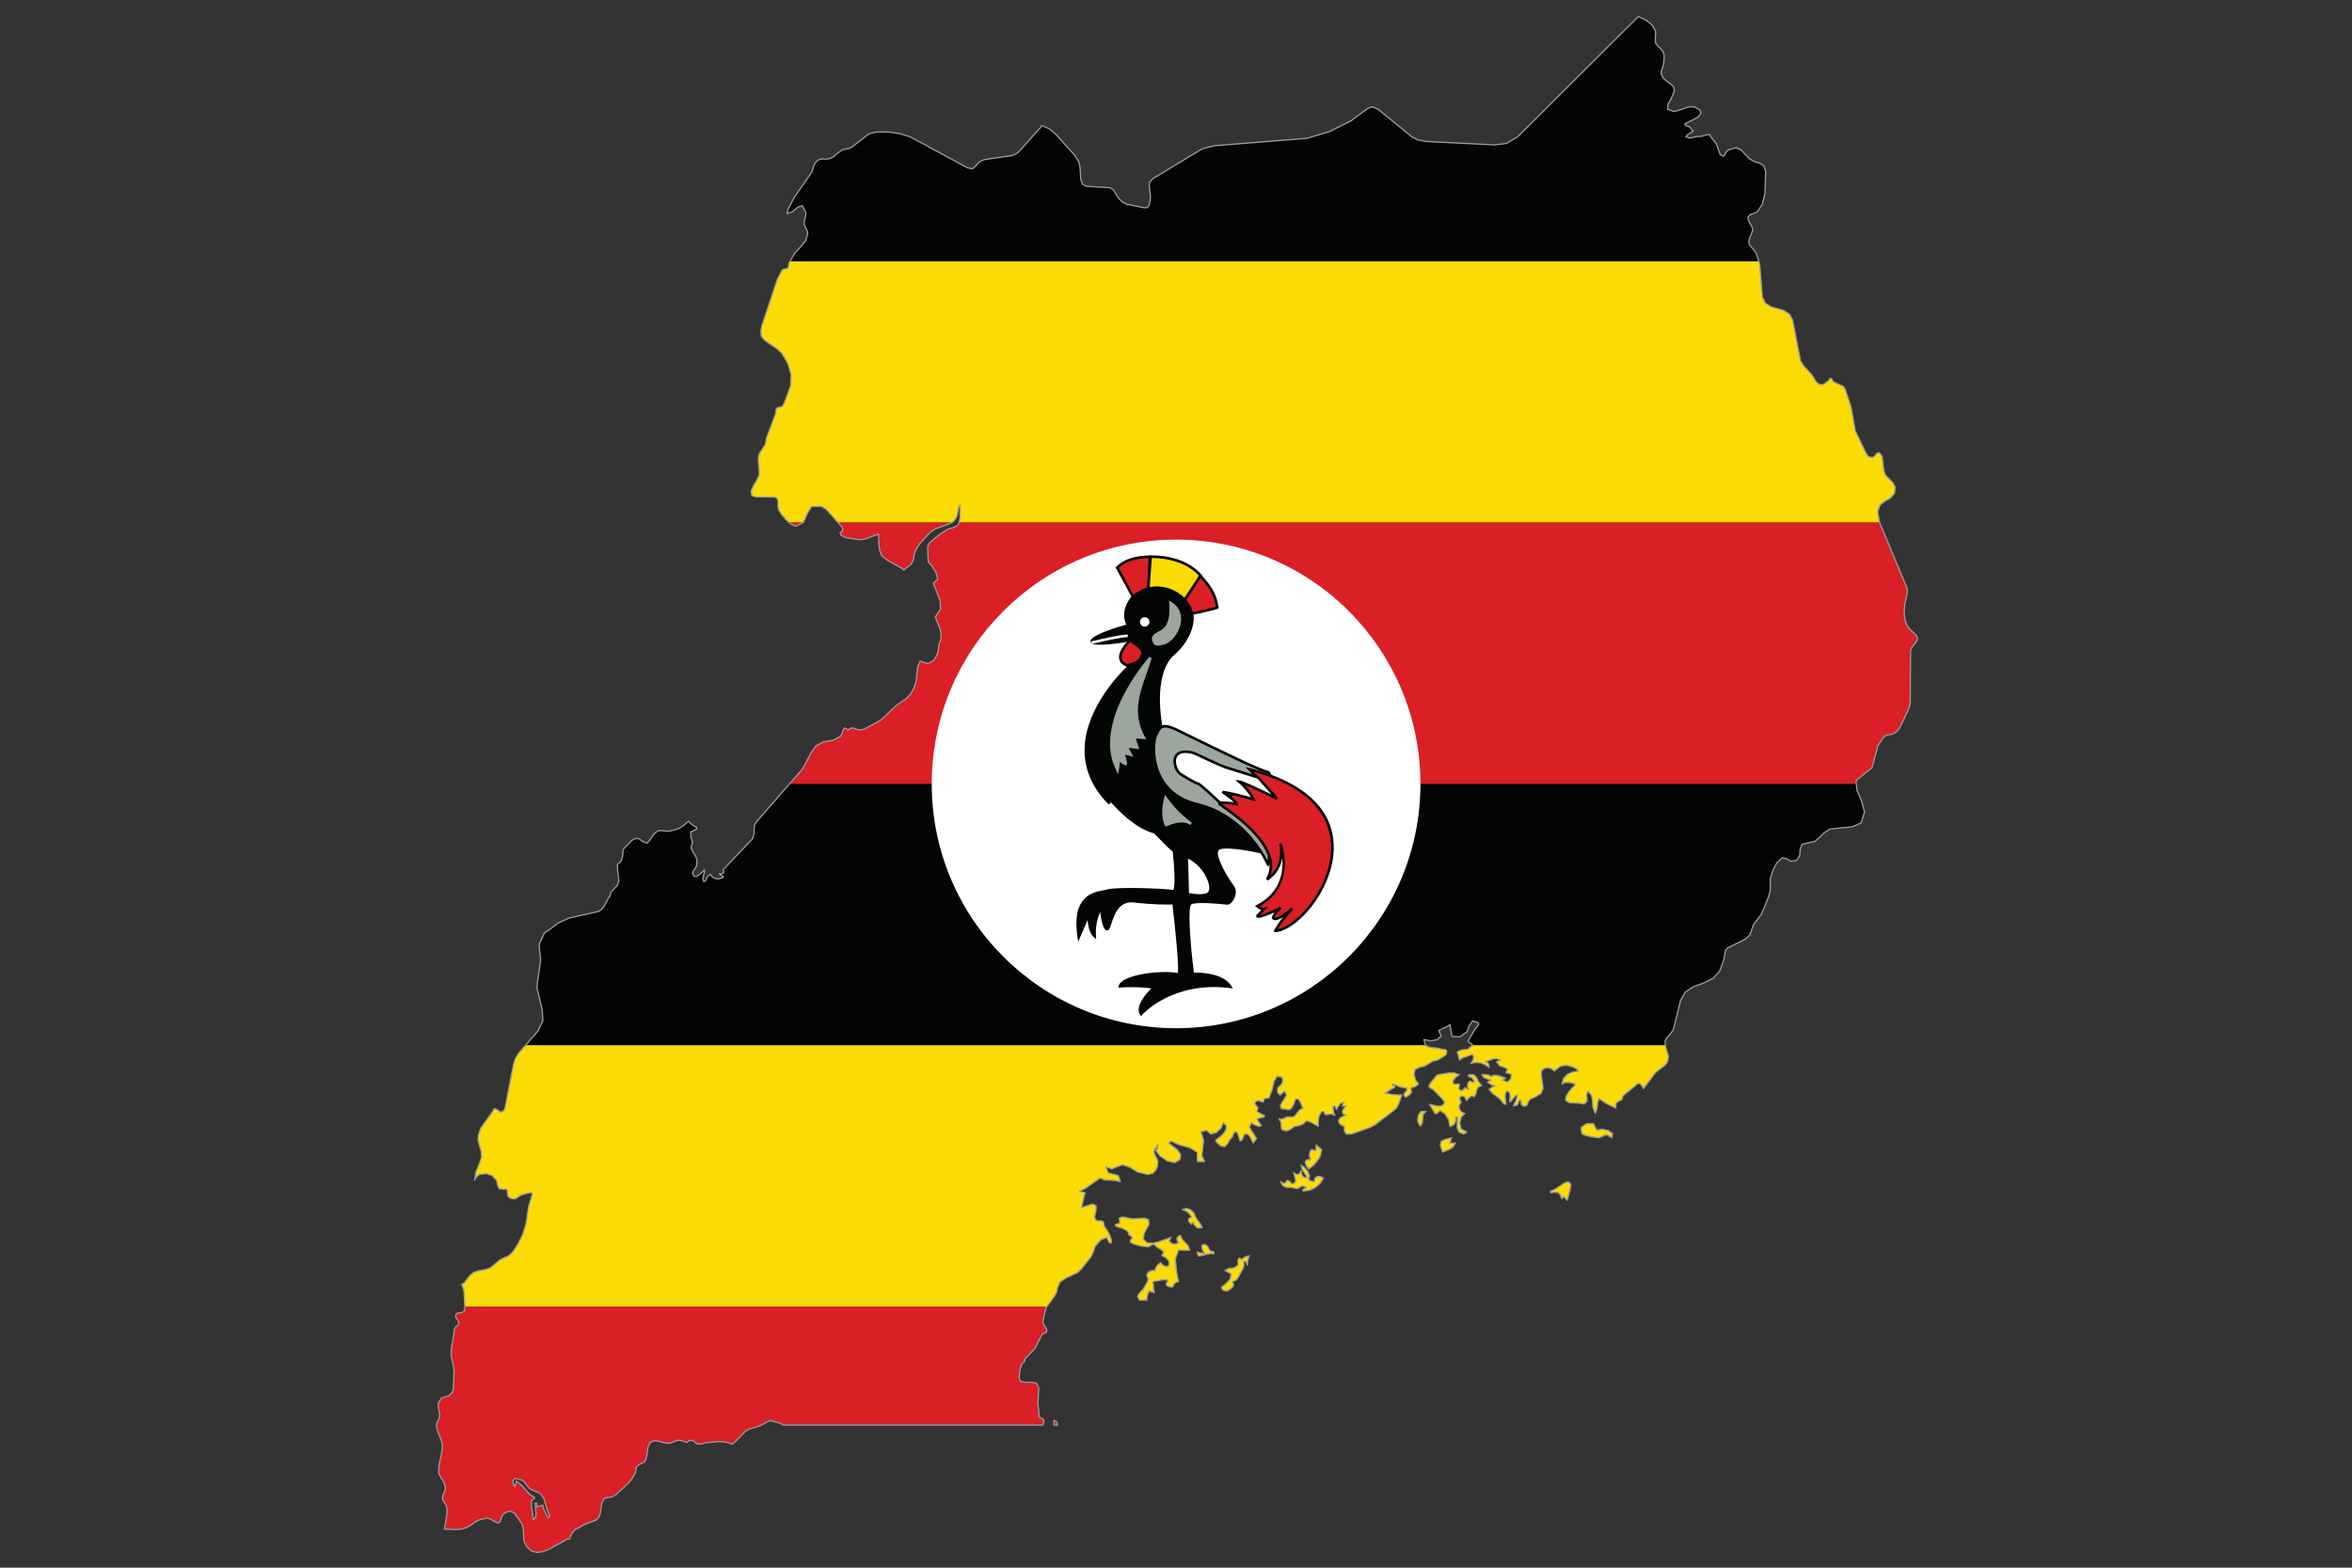 <?xml version="1.0" encoding="UTF-8" standalone="no"?>
<!DOCTYPE svg PUBLIC "-//W3C//DTD SVG 1.1//EN" "http://www.w3.org/Graphics/SVG/1.1/DTD/svg11.dtd">
<svg width="100%" height="100%" viewBox="0 0 1914 1276" version="1.1" xmlns="http://www.w3.org/2000/svg" xmlns:xlink="http://www.w3.org/1999/xlink" xml:space="preserve" xmlns:serif="http://www.serif.com/" style="fill-rule:evenodd;clip-rule:evenodd;stroke-linecap:round;stroke-linejoin:round;stroke-miterlimit:2;">
    <rect x="0" y="0" width="1914" height="1276" fill="#333333" stroke="none"/>
    <g transform="matrix(4.167,0,0,4.167,-543.05,-487.038)">
        <clipPath id="_clip1">
            <path d="M407.271,334.739L407.175,335.855L407.678,336.888L408.069,336.306L408.244,334.563L408.806,333.983L407.852,333.973L407.271,334.739ZM413.57,339.909L413.738,339.344L413.854,339.115L412.468,339.453L411.745,339.865L411.603,340.601L412.057,341.928L413.55,341.314L414.156,340.857L414.582,340.16L413.46,340.16L413.57,339.909ZM435.839,347.955L434.066,349.148L433.151,349.548L433.151,349.864L434.008,349.754L434.607,349.837L435.001,350.219L435.315,351.004L435.678,350.612L436.402,351.328L436.948,349.304L437.098,348.193L436.575,347.703L435.839,347.955ZM385.194,343.9L385.42,344.568L385.905,345.216L386.955,344.405L388.059,342.952L388.451,341.461L387.33,340.51L387.33,341.593L386.987,341.593L386.466,341.386L386.131,341.863L386.027,342.663L386.253,343.39L385.441,343.438L385.194,343.9ZM237.352,413.365L236.487,411.61L236.282,410.842L236.023,410.953L235.425,411.127L235.179,411.223L235.16,411.056L235.179,410.513L234.78,410.513L235.005,412.461L234.927,413.279L234.464,413.738L234.367,412.563L234.109,411.211L234.109,410.048L234.78,409.431L233.793,408.813L232.278,407.089L231.175,406.188L231.117,406.497L230.84,407.263L230.498,406.583L230.557,405.988L230.911,405.657L232.361,406.027L232.838,406.49L233.238,407.07L233.709,407.603L234.289,407.938L235.469,408.406L235.915,408.681L236.533,409.598L237.235,411.973L237.726,413.034L237.352,413.365ZM504.563,240.977L503.33,239.817L502.859,239.269L502.466,238.347L502.26,237.29L502.188,236.199L502.278,235.175L502.768,232.828L502.768,231.808L500.37,226.077L497.359,218.868L497.026,216.799L497.483,215.504L498.442,214.77L499.514,214.164L500.3,213.228L500.442,212.035L499.957,211.139L498.492,209.655L498.196,208.656L497.895,206.033L497.354,205.317L496.889,205.388L496.527,205.826L496.102,206.213L495.379,206.161L494.871,205.671L492.646,201.055L491.84,196.477L490.758,193.15L490.551,192.687L490.195,192.234L489.913,192.172L488.396,191.449L488.307,191.313L488.211,191.217L488.115,191.037L487.997,190.85L487.791,190.759L487.661,190.843L487.417,191.256L487.283,191.351L487.082,191.462L486.476,191.938L486.141,192.055L485.437,191.862L484.947,191.365L484.162,190.108L482.479,188.237L481.938,187.322L480.402,179.354L479.785,178.244L478.661,177.509L476.175,176.795L475.071,176.092L474.491,174.885L473.968,168.405L473.273,166.311L472.878,165.751L472.397,165.207L471.97,164.648L471.835,164.009L472.001,163.417L472.523,162.126L472.603,161.624L472.397,161.044L471.737,159.908L471.705,159.342L471.981,158.884L472.465,158.671L473.008,158.529L473.492,158.276L474.504,156.737L475.005,154.621L475.143,150.379L474.781,149.271L474,148.774L473.008,148.471L472.021,147.948L470.299,146.125L469.339,145.739L467.895,146.15L467.354,146.666L467.115,147.181L466.871,147.394L466.251,147.052L465.465,144.925L464.286,143.417L464.252,143.159L463.692,143.205L462.641,143.5L461.597,143.565L460.674,143.797L460.23,143.829L459.552,143.57L459.906,143.165L460.978,142.488L460.292,141.688L459.475,141.378L459.359,141.083L461.904,139.78L462.466,139.07L462.337,138.349L461.151,137.737L460.126,137.737L458.03,138.483L457.193,138.646L455.975,138.206L456.064,137.253L456.735,136.04L457.297,134.687L457.168,133.836L456.54,133.229L455.763,132.713L455.136,132.133L454.729,131.296L454.742,130.754L454.967,130.257L455.175,129.522L455.317,128.291L455.305,127.672L455.148,127.06L454.709,126.466L454.11,125.924L453.64,125.351L453.582,124.628L453.659,123.005L452.989,121.779L451.804,120.838L450.275,120.108L445.967,124.397L441.61,128.743L435.685,134.655L430.609,139.715L426.716,143.602L424.492,144.899L422.189,145.183L413.681,144.758L408.852,144.513L407.204,144.204L406.078,143.623L399.4,138.181L398.335,137.743L397.393,138.079L394.184,140.458L390.031,142.553L385.577,143.893L377.244,144.564L367.518,145.35L365.188,145.892L355.428,151.798L354.809,152.507L354.752,153.189L354.97,155.079L354.951,155.897L354.731,156.981L354.37,157.433L353.739,157.458L350.406,156.787L349.503,156.337L348.704,155.499L347.672,153.875L347.079,153.551L342.495,153.269L341.76,152.894L341.404,152.003L341.237,149.581L341.037,148.575L340.289,147.31L336.512,143.107L335.268,142.062L333.881,141.431L333.714,141.393L333.597,141.702L329.382,146.421L328.884,146.86L327.924,147.271L322.425,148.084L321.49,148.542L320.863,149.309L320.226,149.856L319.271,149.657L312.501,145.995L308.124,143.635L306.035,142.971L303.862,142.667L301.374,142.667L299.987,143.049L296.597,145.679L296.112,145.865L295.126,146.067L294.623,146.265L292.992,147.556L292.289,147.884L291.749,147.955L290.697,147.936L290.136,148.122L289.556,148.637L289.278,149.218L289.104,149.825L288.885,150.443L285.39,155.525L284.204,157.793L283.979,158.618L285.146,158.193L286.15,157.343L286.997,157.053L287.687,158.309L287.705,158.774L287.351,160.27L287.421,160.87L287.963,161.971L288.06,162.584L287.725,163.712L287.047,164.686L285.513,166.356L284.469,168.148L284.372,168.405L284.32,168.96L284.146,169.23L283.907,169.36L283.251,169.503L283.063,169.625L282.109,171.487L279.137,180.417L278.911,181.539L278.989,182.552L279.626,183.338L282.096,185.047L283.011,185.885L284.23,188.005L284.811,190.095L284.733,192.198L283.424,195.742L283.051,196.271L282.843,196.375L282.212,196.49L281.987,196.638L281.858,196.935L281.839,197.458L281.773,197.734L279.994,202.474L279.846,203.364L279.717,203.776L278.686,205.383L278.46,205.923L278.409,206.896L278.596,208.843L278.557,209.792L278.138,210.636L277.479,211.712L276.996,212.809L277.146,213.712L277.905,213.944L281.62,213.976L282.141,214.279L282.27,214.917L282.251,215.717L282.399,216.49L282.946,217.354L283.805,218.392L284.792,219.275L285.693,219.675L287.203,218.939L287.95,217.246L288.814,215.8L290.781,215.808L291.677,216.374L294.668,219.714L294.791,219.933L294.92,220.319L294.842,220.617L294.546,220.771L294.379,220.99L294.636,221.467L295.404,221.867L297.743,222.26L298.446,222.293L299.33,222.158L301.896,221.196L301.973,223.467L302.161,224.574L302.553,225.478L303.656,226.329L306.667,228.019L306.809,228.236L308.221,227.097L308.685,226.315L308.846,225.227L309.232,224.213L309.78,223.273L312.038,220.785L313.057,220.158L315.861,219.146L316.486,218.753L317.027,218.128L317.26,217.509L317.498,216.104L317.808,215.562L317.808,218.128L317.498,219.379L316.563,219.921L315.628,220.158L314.533,220.785L312.74,222.106L312.431,222.421L311.883,222.886L311.573,223.352L311.496,223.82L311.573,226.239L311.651,226.704L312.353,227.49L313.127,228.734L313.442,229.977L312.586,230.842L313.908,234.111L313.991,235.902L312.973,237.386L313.908,239.727L314.068,240.501L314.068,241.751L313.991,242.06L313.83,242.3L313.752,242.531L313.442,244.485L312.74,245.807L311.573,246.509L310.013,246.038L309.543,247.127L309.232,249.862L308.924,251.028L308.221,252.35L307.44,253.215L305.332,254.697L302.295,257.572L299.098,259.295L298.473,259.448L297.77,259.372L297.151,259.133L296.603,259.055L295.978,259.448L295.591,259.21L295.196,259.055L294.5,260.693L293.018,261.473L291.148,261.789L289.665,262.562L288.73,263.893L287.093,267.013L278.208,277.223L277.661,278.079L277.583,278.86L277.583,279.711L277.35,280.651L271.504,286.81L271.657,287.124L271.657,287.358L271.342,287.514L270.8,287.591L271.264,287.898L271.504,287.977L271.504,288.292L270.8,288.524L270.098,288.524L269.472,288.211L269.008,287.666L268.537,288.056L268.305,288.449L268.15,288.918L267.757,289.071L267.602,288.524L267.679,287.977L267.834,287.436L267.912,286.81L266.977,287.666L266.358,288.056L265.888,288.056L265.578,287.514L265.732,286.967L266.12,286.493L266.358,286.031L266.436,284.862L266.196,284.161L265.732,283.457L265.263,282.445L265.578,281.435L265.263,280.346L265.185,279.403L266.358,278.86L266.358,278.467L265.578,278.079L264.784,277.287L263.785,278.141L263.115,278.603L262.368,278.906L261.355,279.164L260.652,279.248L259.446,279.112L258.828,279.164L257.95,279.854L257.286,280.911L256.648,281.6L255.732,281.181L255.152,280.716L254.669,280.626L254.218,280.771L253.76,281.003L252.148,282.645L252,282.988L251.903,284.117L251.755,284.663L251.575,285.126L250.898,285.752L250.917,286.77L251.194,288.906L250.839,289.886L249.641,291.136L249.401,291.974L249.228,292.168L248.273,293.948L247.687,294.618L247.19,294.916L241.522,296.185L239.293,297.184L237.384,298.647L236.7,299.041L235.688,301.129L235.617,301.665L235.915,304.392L235.256,308.833L235.217,309.918L236.21,314.18L236.34,316.229L235.404,318.233L231.607,322.604L230.988,323.592L230.608,324.721L228.925,333.378L228.745,333.777L228.215,334.113L227.835,333.973L227.461,333.644L226.83,333.405L226.547,333.998L224.206,337.221L223.742,338.65L223.665,339.556L224.302,341.854L224.348,342.855L224.064,343.849L223.277,345.783L222.995,347.396L223.284,346.868L223.961,346.286L225.308,346.118L226.469,346.548L227.268,347.436L227.57,348.62L227.848,349.098L228.494,349.163L229.112,349.148L229.389,349.341L229.408,349.974L229.486,350.438L229.692,350.763L230.111,350.984L230.814,351.068L231.297,350.857L231.743,350.516L232.245,350.246L233.612,349.888L234.277,349.846L234.239,350.283L233.554,352.507L233.052,355.881L232.432,357.943L231.537,359.761L230.472,361.405L229.666,362.165L227.926,362.965L226.056,364.557L225.025,364.888L223.98,365.049L222.84,365.396L222.104,365.995L220.891,367.563L220.455,367.734L220.673,368.2L220.918,369.011L221.104,372.242L220.981,372.971L220.563,373.255L220.002,373.302L219.493,373.436L219.287,374.009L219.39,374.325L219.783,374.889L219.912,375.201L219.835,375.615L219.596,375.886L219.292,376.099L219.113,376.384L218.455,380.521L218.416,381.632L218.88,383.68L218.996,384.789L218.867,387.951L218.712,388.71L218.112,389.417L216.546,389.949L215.965,390.871L215.889,391.353L215.927,391.876L216.133,392.862L216.186,393.647L215.985,394.15L215.721,394.613L215.56,395.241L215.702,396.16L216.488,398.193L216.713,399.207L216.656,400.158L215.999,403.416L216.011,404.684L216.443,405.523L216.985,406.335L217.307,407.471L217.249,407.91L216.747,409.244L216.778,409.797L217.396,410.856L217.603,411.449L217.623,412.448L217.12,415.543L219.248,415.658L220.356,415.574L221.344,415.313L222.432,414.699L223.252,414.11L224.134,413.652L225.418,413.428L226.063,413.57L227.185,414.249L227.558,414.383L227.99,414.125L228.306,413.078L228.791,412.52L229.279,412.216L229.737,412.075L230.208,412.15L230.789,412.436L232.29,414.588L232.51,415.696L232.646,417.861L233.173,418.976L234.07,419.825L235.114,420.108L236.217,419.991L237.378,419.565L240.988,417.581L241.536,417.472L242.019,416.324L242.709,415.616L244.541,414.643L246.707,413.803L247.274,413.261L247.551,412.467L247.867,410.425L248.241,409.709L248.673,409.462L249.093,409.393L249.519,409.355L249.918,409.238L250.717,408.754L253.09,406.532L253.779,405.652L254.341,404.7L254.437,404.348L254.566,403.59L254.714,403.28L255.095,402.971L255.978,402.576L256.312,402.307L256.578,401.507L256.913,399.331L257.363,398.572L258.183,398.29L259.047,398.418L259.962,398.69L260.846,398.808L261.683,398.6L262.374,398.29L263.108,398.193L264.43,398.61L264.463,398.638L264.547,398.556L264.973,398.213L265.63,398.271L266.022,398.537L266.307,398.826L266.604,398.962L267.248,398.923L268.234,398.69L270.891,398.445L272.051,398.568L273.321,398.973L273.998,398.418L275.906,396.435L276.674,396.026L278.673,395.402L280.678,394.363L282.548,394.833L283.386,395.247L333.94,395.247L334.049,395.063L334.197,394.539L334.113,394.106L333.372,393.737L333.236,393.274L333.029,390.927L333.178,387.971L332.734,387.058L331.689,386.865L330.483,386.896L329.568,386.676L329.362,385.899L329.484,384.569L329.857,383.315L330.451,382.76L330.47,382.34L332.476,380.212L333.714,377.734L334.107,377.33L334.578,377.194L334.745,376.859L334.68,376.44L334.068,375.439L334.01,374.951L334.455,372.824L334.642,372.281L336.286,370.014L336.686,369.271L336.827,368.491L337.312,367.318L338.459,366.535L340.812,365.434L341.514,364.727L343.372,362.392L343.746,361.629L344.229,360.289L345.312,359.054L346.421,358.599L347.001,359.65L347.4,359.65L347.317,358.884L346.982,357.994L346.512,357.169L346.092,356.576L345.938,356.227L345.887,355.822L345.751,355.479L345.352,355.345L344.912,355.357L344.584,355.345L344.332,355.144L344.068,354.616L344.364,353.275L344.384,352.448L343.92,352.091L343.378,352.141L341.541,352.779L342.012,350.649L342.257,349.864L341.952,349.808L341.166,349.54L342.237,349.039L345.145,346.987L346.073,347.357L348.162,347.473L349.129,347.703L348.704,346.468L346.794,346.021L346.273,344.828L347.079,345.048L347.4,345.216L349.49,344.389L350.953,344.866L352.431,345.794L354.435,346.298L355.408,346.078L356.021,345.5L356.362,344.688L356.442,343.752L356.305,343.308L355.802,342.338L355.686,341.754L355.782,341.52L356.442,340.51L356.396,340.846L356.383,341.103L356.305,341.333L356.041,341.593L356.828,342.648L358.212,343.604L359.689,344.003L360.78,343.384L360.876,342.367L360.23,341.461L358.568,340.16L358.986,339.763L360.631,340.495L362.668,341.059L364.151,341.966L364.131,343.752L365.255,343.796L365.595,343.752L365.035,342.663L365.37,339.624L364.86,337.968L365.949,337.646L366.749,338.381L367.799,338.125L368.762,337.26L369.207,336.203L369.818,336.756L369.767,337.468L369.342,338.176L368.872,338.716L367.729,339.574L367.844,339.909L368.684,340.694L369.45,340.883L370.031,340.293L370.481,339.501L371.025,338.912L371.152,338.473L371.36,338.072L371.772,337.962L372.017,338.224L372.499,339.763L372.953,339.49L373.254,338.577L373.59,338.357L374.111,338.523L374.486,339.009L375.027,340.152L375.712,339.285L374.325,337.086L374.679,336.19L375.15,336.515L376.13,336.917L376.658,336.783L375.776,335.442L376.808,335.12L377.199,335.08L377.199,334.72L376.757,334.563L375.783,333.973L376.008,333.275L375.344,332.481L375.59,332.013L376.168,331.857L376.658,332.077L377.021,332.134L377.199,331.495L378.142,331.334L378.723,329.832L379.148,328.071L379.709,327.14L380.631,327.248L380.851,327.887L380.65,328.595L379.824,329.416L379.844,330.298L380.308,330.774L381.191,330.015L381.584,330.76L380.348,332.82L380.547,333.418L382.082,333.638L382.551,333.303L382.978,332.565L383.391,331.482L383.918,331.619L384.253,332.128L384.498,332.779L384.796,333.321L384.086,333.702L383.184,334.848L382.811,335.08L381.843,335.043L381.578,335.08L381.037,335.351L380.609,335.47L380.109,335.442L380.516,336.15L380.553,337.272L380.819,337.627L381.655,337.77L382.339,337.48L382.842,337.08L383.198,336.875L383.648,336.814L384.326,336.641L384.938,336.364L385.202,335.995L385.582,335.815L386.406,336.125L387.755,336.875L387.775,335.893L387.863,335.153L388.09,334.553L388.465,333.973L388.846,333.973L389.109,334.58L389.622,334.59L390.313,334.475L391.041,334.727L390.836,334.308L390.721,333.874L390.631,332.928L391.041,332.928L391.309,333.585L392.028,332.432L392.835,332.174L392.694,332.385L392.59,332.54L392.449,332.928L392.992,332.9L393.17,332.928L392.733,333.442L392.469,333.973L392.558,334.423L393.178,334.714L392.617,334.915L392.019,335.281L391.701,335.771L391.946,336.364L392.558,336.81L392.822,336.81L392.862,336.944L392.841,337.803L393.274,338.42L394.292,338.37L397.774,337.145L398.933,336.515L402.609,333.713L403.021,333.321L403.402,332.657L404.086,330.76L402.307,330.697L400.792,330.397L402.255,329.485L402.68,329.292L402.68,328.93L402.281,328.93L402.281,328.607L402.81,328.75L403.749,329.2L405.079,329.46L405.053,329.832L404.473,330.582L404.718,331.169L405.2,331.032L405.691,330.618L405.893,330.397L405.969,330.13L405.893,329.755L405.873,329.426L406.093,329.292L406.491,329.228L406.793,329.072L407.374,328.604L406.793,327.887L406.473,326.803L406.658,325.804L407.536,325.363L408.509,325.138L410.152,324.151L411.145,323.928L411.325,323.787L412.486,323.088L412.789,322.817L412.849,322.122L412.641,321.902L412.223,321.875L410.745,321.567L409.624,321.489L408.709,321.077L408.404,319.915L409.655,320.2L410.984,319.955L411.751,319.266L411.299,318.146L413.002,317.356L413.473,317.036L413.892,319.31L415.388,319.414L416.808,318.428L417.148,317.43L417.896,316.286L418.902,316.603L419.108,316.938L418.225,318.146L417.027,320.227L417.291,320.55L417.702,320.795L417.89,321.025L416.987,321.827L415.736,321.961L414.931,322.349L415.33,323.932L415.91,323.527L417.896,322.823L418.082,323.297L418.043,323.774L417.838,324.219L417.535,324.625L418.475,324.404L419.418,324.492L420.333,324.845L421.157,325.376L421.083,324.918L420.979,324.625L420.798,324.417L420.416,324.271L421.926,323.707L422.648,323.632L423.358,323.939L422.59,324.271L423.169,325.056L424.111,325.376L424.712,325.682L424.413,326.428L425.415,326.656L425.393,327.544L424.724,328.234L423.71,327.86L424.045,327.667L424.413,327.537L423.68,327.209L422.823,326.955L422.034,326.905L421.515,327.14L421.087,326.9L420.668,326.79L419.702,326.777L420.004,327.255L420.41,327.529L421.519,327.852L420.811,328.245L421.486,328.699L421.764,328.847L422.254,328.93L421.113,329.64L421.816,330.483L423.184,331.457L424.06,332.555L424.427,332.555L424.272,331.063L424.355,330.329L424.607,330.009L425.079,330.23L425.213,330.794L425.156,332.161L425.602,331.766L426.182,330.98L426.633,330.748L426.555,331.334L426.367,331.883L425.865,332.913L426.349,332.836L426.67,332.674L426.84,332.348L426.947,331.83L427.341,331.83L427.443,332.657L427.967,332.986L428.528,332.772L428.805,332L429.25,331.522L430.241,331.096L431.236,330.49L431.672,329.477L431.301,326.706L431.358,326.088L431.861,325.571L432.538,325.435L433.247,325.615L433.885,326.088L434.845,325.295L435.305,325.081L436.051,324.973L436.69,325.048L437.476,325.295L438.187,325.648L438.561,326.093L437.366,326.3L436.405,326.75L435.697,327.493L435.334,328.607L435.943,328.342L436.581,328.3L437.231,328.402L437.875,328.604L437.875,328.922L437.385,329.343L436.677,330.168L436.135,331.11L436.059,331.83L436.772,332.262L438.978,332.394L439.683,332.54L440.242,332.023L440.262,331.473L440.152,330.825L440.377,330L441.138,330.844L441.325,331.916L441.383,333.107L441.849,334.352L442.132,333.675L442.338,332.258L442.558,331.473L444.163,332.52L445.852,333.309L445.948,332.32L446.45,331.967L447.031,331.688L447.294,330.917L449.687,328.957L450.021,328.604L450.448,328.538L450.533,328.465L450.584,328.538L450.926,328.93L451.126,329.215L451.263,329.519L453.654,326.353L455.543,324.895L456.013,324.197L456.154,323.119L455.555,321.201L455.497,320.239L455.721,319.75L456.645,318.68L457.019,318.129L457.186,317.687L458.515,312.31L459.411,310.692L460.984,309.623L463.131,308.846L464.858,307.985L466.121,306.622L466.961,304.366L467.307,302.496L467.728,302.031L471.146,300.338L472.063,299.517L472.809,297.401L474.335,295.423L475.701,292.054L476.018,290.975L476.064,288.61L476.322,287.499L476.766,286.416L477.287,285.474L478.38,284.418L479.255,284.623L480.12,285.115L481.221,284.902L481.801,283.94L481.879,282.749L482.254,281.788L484.82,281.206L486.63,279.48L487.72,278.816L492.079,278.371L493.782,277.608L494.438,275.477L493.891,273.381L492.975,271.24L492.77,269.371L495.922,266.812L497.046,262.562L498.254,260.758L498.804,260.485L499.906,260.268L500.429,260.023L500.97,259.526L501.37,258.927L503.053,255.387L503.374,254.246L503.426,244.008L503.651,243.363L504.639,242.124L504.826,241.557L504.563,240.977ZM443.196,337.434L442.184,337.642L441.53,336.394L440.146,336.374L439.044,337.168L439.264,338.357L439.861,338.641L441.931,339.065L442.543,339.115L443.163,338.896L443.654,338.626L444.245,338.601L445.091,339.115L445.258,338.315L444.422,337.711L443.196,337.434ZM418.663,327.345L418.135,326.803L417.128,326.803L417.128,327.162L417.521,327.259L417.864,327.475L418.091,327.802L418.221,328.26L417.883,328.26L417.394,328.021L417.02,328.406L416.871,329.085L417.136,329.705L416.69,329.535L416.588,329.471L416.408,329.315L415.943,329.885L415.436,329.832L415.157,329.435L415.323,328.957L415.323,328.635L414.161,328.626L414.065,328.044L414.587,327.305L415.316,326.803L414.284,326.424L413.222,326.468L411.133,326.803L410.843,326.993L409.67,328.452L409.347,329.008L409.555,329.343L410.211,329.709L412.003,331.535L412.204,331.87L412.41,332.037L412.357,332.396L412.057,332.779L411.495,332.955L410.953,332.913L409.494,332.593L410.579,334.392L410.933,334.392L411.553,333.805L412.486,334.423L413.253,335.647L413.46,336.906L414.061,336.705L414.438,336.297L414.619,335.75L414.582,335.107L414.938,335.107L414.896,337.201L415.234,338.014L416.104,338.37L416.458,338.271L416.601,338.176L416.748,337.98L415.665,337.396L415.388,336.215L415.704,335.038L416.394,334.396L415.704,334.048L415.312,333.468L415.272,332.791L415.665,332.201L415.351,331.393L415.686,330.953L416.303,331.051L416.748,331.876L417.128,331.389L417.521,331.058L417.883,330.953L418.221,331.122L418.551,330.503L418.702,329.832L418.985,329.246L419.677,328.949L419.051,328.137L418.663,327.345ZM364.841,356.053L364.151,355.184L363.731,354.423L363.492,353.831L362.874,353.224L362.05,352.895L361.212,353.16L361.693,353.313L362.198,353.61L362.643,354.036L363.042,354.602L362.539,354.876L362.396,355.221L362.584,355.629L363.034,356.033L363.126,355.736L363.185,355.736L363.37,355.634L363.468,355.996L363.642,356.241L363.88,356.452L364.126,356.75L365.079,356.685L364.841,356.053ZM362.648,361.102L362.385,360.23L361.225,358.999L360.836,358.187L360.366,358.421L360.16,358.741L360.218,359.149L360.475,359.619L359.979,359.852L359.496,359.878L359.045,359.684L358.632,359.246L359.045,358.555L356.743,359.398L355.415,359.715L354.294,359.631L353.583,358.875L353.771,357.828L354.712,356.033L354.629,355.098L353.842,354.817L351.417,354.964L350.052,354.655L349.406,354.602L348.903,354.849L348.969,355.363L348.923,355.868L348.162,356.033L348.162,356.364L349.586,356.846L350.354,357.246L350.689,357.646L350.76,358.053L350.916,358.174L351.153,358.264L351.417,358.562L351.417,358.752L351.095,359.142L351.018,359.445L351.656,359.839L353.12,360.278L354.629,360.421L355.415,359.962L355.75,359.962L356.222,360.458L357.04,360.919L357.588,361.449L357.227,362.152L357.736,362.385L358.271,362.804L358.632,363.358L358.632,363.979L358.316,364.247L357.847,364.222L357.415,364.017L356.975,363.482L356.415,363.964L355.943,364.668L355.943,365.038L355.325,365.062L354.86,365.183L354.544,365.415L354.3,365.75L354.3,366.144L354.557,366.613L354.377,367.304L353.591,368.656L352.707,369.62L352.508,370.147L352.83,370.824L354.306,370.824L354.286,370.451L354.345,370.024L354.726,369.059L354.958,369.151L355.544,369.285L355.763,369.381L355.584,368.656L355.563,367.664L355.428,367.229L357.452,366.839L358.334,366.897L358.334,367.229L358.032,367.602L358.149,367.94L358.613,368.2L359.233,368.299L359.438,368.114L359.6,367.729L359.922,367.348L360.501,367.214L360.077,365.26L359.851,362.842L360.463,361.063L362.648,361.102ZM387.517,346.688L387.097,347.042L386.979,347.703L386.458,347.582L385.897,347.368L386.059,346.51L385.687,345.622L385.034,344.874L384.409,344.453L384.543,345.061L384.829,345.641L385.497,346.648L385.497,346.969L384.976,346.834L384.641,346.545L384.479,346.118L384.417,345.551L384.15,346.041L383.836,346.275L383.422,346.233L382.957,345.906L383.094,346.528L383.292,347.104L383.339,347.626L382.957,348.093L382.513,348.051L382.133,347.615L381.72,347.423L381.16,348.097L380.431,347.703L380.728,348.323L381.197,348.686L381.815,348.826L382.597,348.813L383.552,349.083L384.737,348.528L385.497,348.826L384.776,349.18L384.776,349.54L386.059,349.368L387.147,348.878L388.079,348.065L388.8,346.983L388.116,346.671L387.517,346.688ZM373.242,362.546L372.843,362.871L372.449,362.661L372.204,362.688L372.076,363.067L372.107,363.823L372.076,363.979L371.41,364.506L370.378,364.63L369.542,365.038L370.759,365.737L370.541,366.747L369.639,367.71L368.852,368.299L369.025,368.696L369.219,368.914L369.521,369.007L369.941,369.051L370.442,368.789L370.985,368.372L371.25,367.847L371.004,367.214L371.605,366.994L371.998,366.608L373.101,364.611L373.242,364.039L373.224,363.263L373.578,363.263L373.932,363.979L373.951,363.451L374.003,363.005L374.307,362.146L373.538,362.377L373.242,362.546ZM336.608,394.539L336.131,394.292L336.15,395.223L336.146,395.247L336.846,395.247L336.814,394.885L336.608,394.539ZM366.395,360.804L366.156,360.297L365.595,359.945L365.067,360.069L365.035,360.601L365.273,361.254L365.595,361.786L365.241,361.677L364.487,361.554L364.131,361.418L364.248,361.945L364.397,362.198L364.595,362.236L366.072,361.836L366.711,361.748L367.388,361.786L367.388,361.424L366.696,361.254L366.395,360.804Z"/>
        </clipPath>
        <g clip-path="url(#_clip1)">
            <rect x="130.332" y="116.889" width="459.335" height="306.222" style="fill:rgb(3,4,4);fill-rule:nonzero;"/>
            <rect x="130.332" y="167.926" width="459.335" height="51.037" style="fill:rgb(250,220,4);fill-rule:nonzero;"/>
            <rect x="130.332" y="218.963" width="459.335" height="51.037" style="fill:rgb(218,31,38);fill-rule:nonzero;"/>
            <rect x="130.332" y="321.037" width="459.335" height="51.037" style="fill:rgb(250,220,4);fill-rule:nonzero;"/>
            <rect x="130.332" y="372.074" width="459.335" height="51.037" style="fill:rgb(218,31,38);fill-rule:nonzero;"/>
            <path d="M360,222.28C386.354,222.28 407.72,243.645 407.72,270C407.72,296.354 386.354,317.72 360,317.72C333.645,317.72 312.28,296.354 312.28,270C312.28,243.645 333.645,222.28 360,222.28Z" style="fill:white;fill-rule:nonzero;"/>
            <path d="M351.589,233.453L348.494,227.752C349.688,226.558 351.697,225.634 354.901,225.634C354.901,225.852 354.575,231.878 354.575,231.878L351.589,233.453Z" style="fill:rgb(218,31,38);fill-rule:nonzero;"/>
            <path d="M348.811,227.801L351.693,233.109L354.328,231.72C354.44,229.649 354.593,226.768 354.635,225.892C352.115,225.935 350.11,226.592 348.811,227.801ZM351.485,233.796L348.179,227.706L348.313,227.571C349.748,226.137 352.026,225.379 354.901,225.379L355.156,225.379L355.156,225.634C355.156,225.852 354.863,231.274 354.83,231.892L354.822,232.037L351.485,233.796Z" style="fill:rgb(3,4,4);fill-rule:nonzero;"/>
            <path d="M354.575,231.933L355.009,225.634C355.009,225.634 361.416,225.254 364.892,229.435C364.945,229.381 361.471,234.321 361.471,234.321L354.575,231.933Z" style="fill:rgb(250,220,4);fill-rule:nonzero;"/>
            <path d="M354.843,231.755L361.373,234.018C362.539,232.359 364.151,230.062 364.572,229.453C361.559,225.994 356.388,225.873 355.248,225.882L354.843,231.755ZM361.569,234.625L354.307,232.11L354.77,225.393L354.994,225.379C355.261,225.363 361.57,225.041 365.088,229.272C365.241,229.395 365.241,229.395 363.395,232.028L361.569,234.625Z" style="fill:rgb(3,4,4);fill-rule:nonzero;"/>
            <path d="M361.579,234.267L364.729,229.381C366.846,231.606 367.714,233.181 368.04,235.57C368.095,235.625 363.045,236.819 363.045,236.765C363.045,236.71 361.634,234.321 361.579,234.267Z" style="fill:rgb(218,31,38);fill-rule:nonzero;"/>
            <path d="M361.878,234.275C362.165,234.738 362.894,235.935 363.181,236.488C363.916,236.346 366.98,235.616 367.758,235.398C367.436,233.29 366.651,231.821 364.767,229.793L361.878,234.275ZM362.982,237.013C362.981,237.013 362.981,237.013 362.981,237.012L362.792,236.962L362.791,236.821C362.619,236.492 361.466,234.545 361.379,234.424L361.233,234.278L361.365,234.129L364.689,228.97L364.913,229.205C367.083,231.486 367.942,233.073 368.281,235.451L368.359,235.529L368.262,235.7C368.097,235.984 363.071,237.012 362.982,237.013Z" style="fill:rgb(3,4,4);fill-rule:nonzero;"/>
            <path d="M353.163,314.95C353.163,314.95 359.082,308.163 370.592,309.63C368.854,306.806 363.263,307.132 363.263,307.132C363.263,307.132 361.525,293.938 362.882,293.286C364.239,292.635 369.995,293.341 369.995,293.341C370.755,293.341 372.058,291.277 371.026,289.975C369.995,288.671 366.955,283.676 368.203,282.698C369.452,281.721 376.239,283.242 376.239,283.242L357.073,258.7C357.073,258.7 355.118,249.47 359.027,245.018C363.751,241.108 363.263,236.874 363.1,236.928C362.447,232.638 355.933,229.543 351.535,233.507C348.928,236.656 350.666,239.045 350.666,239.045C350.666,239.045 343.825,240.892 343.553,242.085C343.282,243.28 351.263,241.869 351.263,241.869L350.503,247.353C350.503,247.353 334.975,261.469 346.865,273.686C346.974,273.632 347.245,273.143 347.245,273.143C347.245,273.143 351.426,278.301 355.824,279.44C359.95,283.676 359.57,283.024 359.57,283.024C359.57,283.024 360.385,289.702 359.625,291.006C358.593,290.68 348.06,290.3 346.485,290.897C345.074,291.331 339.644,291.061 341.001,299.91C342.033,297.521 342.956,295.404 342.956,295.404C342.956,295.404 342.793,298.607 344.096,299.747C343.879,296.381 345.345,294.101 345.345,294.101C345.345,294.101 345.616,297.793 346.431,298.336C347.245,298.879 347.245,292.363 351.752,292.906C356.258,293.449 359.516,293.286 359.516,293.286C359.516,293.286 361.036,306.046 360.548,307.24C357.29,306.48 349.526,307.566 349.037,309.521C353.598,309.249 355.716,309.792 355.716,309.792C355.716,309.792 352.023,313.05 353.163,314.95Z" style="fill:rgb(3,4,4);fill-rule:nonzero;"/>
            <path d="M351.501,309.188C354.349,309.188 355.709,309.526 355.779,309.545L356.246,309.664L355.885,309.983C354.974,310.787 352.876,313.045 353.247,314.492C353.804,313.937 355.199,312.677 357.444,311.514C360.05,310.162 364.32,308.711 370.035,309.308C368.097,307.134 363.328,307.384 363.277,307.386L363.041,307.4L363.01,307.165C362.597,304.026 361.357,293.735 362.771,293.056C364.181,292.38 369.788,293.058 370.026,293.087C370.213,293.085 370.619,292.73 370.896,292.158C371.033,291.876 371.431,290.896 370.827,290.133C370.122,289.242 367.444,285.104 367.665,283.247C367.704,282.917 367.832,282.665 368.046,282.498C369.15,281.634 373.773,282.47 375.606,282.846L356.835,258.811L356.823,258.753C356.742,258.371 354.887,249.346 358.836,244.849C362.754,241.603 363.037,238.159 362.935,237.252L362.893,237.266L362.848,236.966C362.545,234.976 360.884,233.166 358.617,232.355C356.148,231.473 353.629,231.962 351.706,233.697C349.279,236.632 350.856,238.873 350.872,238.896L351.09,239.195L350.732,239.292C347.442,240.18 343.951,241.489 343.802,242.142C344.108,242.551 347.887,242.207 351.219,241.618L351.564,241.557L350.743,247.479L350.674,247.541C350.597,247.612 342.897,254.71 342.644,263.02C342.53,266.774 343.945,270.232 346.852,273.304C346.904,273.223 346.966,273.119 347.022,273.019L347.206,272.688L347.443,272.982C347.485,273.033 351.624,278.089 355.888,279.193L355.957,279.212L356.006,279.263C359.041,282.377 359.568,282.775 359.657,282.823L359.58,282.967L359.791,282.896L359.905,283.091L359.842,283.152C359.981,284.333 360.583,289.868 359.845,291.135L359.742,291.311L359.548,291.249C358.504,290.919 348.061,290.573 346.576,291.136C346.374,291.199 346.133,291.242 345.854,291.294C343.928,291.646 340.41,292.29 341.133,298.961C342.008,296.94 342.722,295.302 342.722,295.302L343.211,295.417C343.209,295.443 343.108,297.675 343.819,298.979C343.841,296.005 345.073,294.051 345.13,293.963L345.543,293.32L345.599,294.082C345.704,295.503 346.052,297.614 346.513,298.073C346.617,297.909 346.763,297.47 346.883,297.105C347.445,295.411 348.492,292.247 351.782,292.652C356.213,293.188 359.471,293.033 359.503,293.031L359.741,293.02L359.77,293.256C359.926,294.568 361.283,306.116 360.784,307.337L360.702,307.538L360.49,307.489C357.415,306.771 350.714,307.732 349.467,309.242C350.214,309.204 350.892,309.188 351.501,309.188ZM353.125,315.382L352.944,315.081C351.929,313.389 354.236,310.868 355.176,309.948C354.323,309.81 352.312,309.582 349.052,309.775L348.705,309.797L348.79,309.459C349.35,307.217 357.118,306.321 360.358,306.939C360.561,305.461 359.86,298.365 359.29,293.55C358.456,293.574 355.511,293.616 351.721,293.159C348.844,292.811 347.919,295.601 347.368,297.267C347.105,298.059 346.96,298.495 346.653,298.602C346.533,298.643 346.404,298.624 346.289,298.548C345.633,298.11 345.313,296.195 345.174,294.997C344.771,295.915 344.214,297.607 344.351,299.731L344.391,300.344L343.928,299.939C343.067,299.187 342.8,297.656 342.723,296.579C342.356,297.422 341.813,298.675 341.235,300.012L340.883,300.826L340.749,299.949C339.52,291.934 343.736,291.162 345.763,290.792C346.025,290.743 346.252,290.702 346.41,290.653C347.99,290.054 357.66,290.412 359.479,290.715C359.938,289.455 359.553,285.06 359.335,283.208C358.927,282.932 358.019,282.058 355.69,279.67C351.829,278.633 348.224,274.68 347.28,273.581C347.102,273.853 347.017,273.896 346.979,273.914L346.812,273.997L346.682,273.863C343.542,270.638 342.012,266.983 342.134,263.001C342.382,254.902 349.482,247.965 350.263,247.228L350.962,242.18C349.006,242.514 344.164,243.249 343.428,242.477C343.311,242.354 343.267,242.194 343.304,242.029C343.574,240.841 348.628,239.345 350.282,238.886C349.896,238.109 349.181,235.95 351.338,233.344C353.401,231.481 356.177,230.942 358.789,231.875C361.201,232.737 362.979,234.669 363.339,236.811L363.347,236.823C363.538,237.168 363.915,241.304 359.19,245.214C355.594,249.315 357.158,257.812 357.311,258.591L376.879,283.646L376.184,283.491C373.502,282.891 369.206,282.237 368.36,282.899C368.257,282.98 368.195,283.114 368.172,283.308C367.994,284.804 370.261,288.595 371.227,289.815C371.76,290.488 371.808,291.447 371.355,292.381C371.063,292.985 370.529,293.596 369.995,293.596C368.384,293.4 364.05,293.009 362.993,293.517C362.267,293.865 362.681,300.671 363.485,306.867C364.6,306.836 369.201,306.881 370.81,309.496L371.089,309.95L370.56,309.883C364.692,309.137 360.328,310.597 357.701,311.955C354.851,313.429 353.37,315.101 353.355,315.118L353.125,315.382Z" style="fill:rgb(3,4,4);fill-rule:nonzero;"/>
            <path d="M354.994,245.329C354.994,245.329 343.695,257.783 348.569,267.313C348.829,265.984 348.715,265.149 348.878,265.204C348.607,265.041 350.28,266.35 350.152,266.096C350.188,265.407 349.643,263.93 349.643,263.93C350.152,264.057 350.662,264.185 351.172,264.312C350.875,263.76 350.577,263.208 350.28,262.656C351.002,262.741 351.724,262.825 352.446,262.911C352.446,262.911 351.682,260.872 351.936,260.872C352.191,260.872 353.72,260.999 353.72,260.999C350.507,255.232 353.538,250.444 354.994,245.329Z" style="fill:rgb(156,166,156);fill-rule:nonzero;"/>
            <path d="M354.379,246.461C351.988,249.445 345.283,258.806 348.445,266.437C348.477,266.151 348.493,265.907 348.506,265.716C348.52,265.51 348.53,265.36 348.553,265.25L348.519,265.212L348.791,264.857L349.01,264.985L348.958,265.097L349.042,265.026C349.113,265.099 349.541,265.432 349.864,265.663C349.771,265.094 349.518,264.328 349.404,264.019L349.237,263.565L350.673,263.924L349.823,262.345L352.063,262.608C351.499,261.026 351.628,260.838 351.693,260.745L351.77,260.635L351.936,260.617C352.11,260.617 352.797,260.669 353.275,260.707C350.97,256.189 352.373,252.204 353.731,248.346C353.949,247.728 354.171,247.096 354.379,246.461ZM348.679,268.087L348.342,267.43C343.444,257.853 354.691,245.284 354.805,245.158L355.239,245.399C354.94,246.451 354.57,247.5 354.213,248.516C352.788,252.563 351.441,256.386 353.943,260.875L354.176,261.293L353.699,261.253C353.361,261.226 352.565,261.162 352.157,261.137C352.222,261.479 352.456,262.208 352.685,262.821L352.832,263.213L350.737,262.967L351.671,264.7L350.036,264.291C350.192,264.776 350.411,265.543 350.409,266.038L350.479,266.179L350.301,266.336C350.07,266.496 349.426,266.021 349.02,265.682C349.018,265.705 349.017,265.728 349.015,265.75C348.991,266.12 348.954,266.678 348.82,267.362L348.679,268.087Z" style="fill:rgb(156,166,156);fill-rule:nonzero;"/>
            <path d="M358.919,234.647C358.919,234.647 359.516,238.937 357.182,240.185C356.801,240.457 355.335,240.946 355.553,241.814C355.824,243.009 356.475,242.792 357.399,242.574C359.841,242.14 362.665,236.928 358.919,234.647Z" style="fill:rgb(156,166,156);fill-rule:nonzero;"/>
            <path d="M359.224,235.17C359.303,236.413 359.266,239.359 357.302,240.41C357.241,240.457 357.097,240.533 356.928,240.62C356.296,240.948 355.688,241.305 355.8,241.753C355.881,242.108 355.994,242.325 356.146,242.419C356.368,242.558 356.74,242.469 357.211,242.356L357.34,242.326C358.648,242.093 360.074,240.342 360.405,238.576C360.561,237.743 360.59,236.26 359.224,235.17ZM356.441,243C356.238,243 356.049,242.96 355.876,242.853C355.599,242.68 355.417,242.368 355.304,241.871C355.086,241 356.092,240.478 356.693,240.167C356.836,240.093 356.958,240.031 357.033,239.978C359.214,238.809 358.672,234.724 358.666,234.683L358.592,234.15L359.052,234.429C360.585,235.363 361.244,236.869 360.907,238.67C360.534,240.655 358.948,242.558 357.443,242.825L357.33,242.853C357.008,242.929 356.711,243 356.441,243Z" style="fill:rgb(156,166,156);fill-rule:nonzero;"/>
            <path d="M353.875,237.438C354.382,237.438 354.794,237.85 354.794,238.357C354.794,238.864 354.382,239.275 353.875,239.275C353.368,239.275 352.957,238.864 352.957,238.357C352.957,237.85 353.368,237.438 353.875,237.438Z" style="fill:white;fill-rule:nonzero;"/>
            <path d="M351.101,241.923C350.503,242.412 347.354,245.669 350.449,246.864C353.652,245.995 352.784,245.398 353.489,244.692C353.508,243.226 351.896,242.846 351.101,241.923Z" style="fill:rgb(218,31,38);fill-rule:nonzero;"/>
            <path d="M351.085,242.277C350.444,242.88 349.206,244.373 349.38,245.462C349.458,245.956 349.813,246.327 350.464,246.595C352.574,246.013 352.743,245.585 352.907,245.171C352.976,244.995 353.054,244.798 353.232,244.593C353.198,243.814 352.609,243.405 351.932,242.935C351.64,242.732 351.34,242.523 351.085,242.277ZM350.435,247.132L350.356,247.102C349.485,246.766 348.987,246.241 348.876,245.542C348.628,243.995 350.47,242.109 350.939,241.725L351.131,241.568L351.293,241.756C351.538,242.039 351.871,242.271 352.224,242.516C352.943,243.016 353.758,243.583 353.745,244.695L353.743,244.799L353.67,244.872C353.51,245.031 353.451,245.183 353.381,245.359C353.129,245.998 352.775,246.497 350.515,247.11L350.435,247.132Z" style="fill:rgb(3,4,4);fill-rule:nonzero;"/>
            <path d="M357.941,272.708C357.778,273.415 357.073,276.021 358.05,278.029C360.765,276.889 362.014,277.215 362.937,277.813C360.711,276.021 359.842,275.26 357.941,272.708Z" style="fill:rgb(156,166,156);fill-rule:nonzero;"/>
            <path d="M358.066,273.299C357.843,274.309 357.537,276.154 358.181,277.699C359.717,277.083 360.792,276.947 361.594,277.046C360.262,275.931 359.419,275.078 358.066,273.299ZM357.926,278.358L357.82,278.141C356.858,276.161 357.441,273.708 357.661,272.784L357.816,272.113L358.146,272.556C360.044,275.104 360.9,275.845 363.097,277.613L362.798,278.026C361.963,277.486 360.822,277.143 358.148,278.265L357.926,278.358Z" style="fill:rgb(156,166,156);fill-rule:nonzero;"/>
            <path d="M362.61,285.033L362.773,291.114C362.773,291.114 364.892,291.494 365.868,291.114C366.846,290.734 365.813,286.879 362.61,285.033Z" style="fill:white;fill-rule:nonzero;"/>
            <path d="M363.022,290.896C363.565,290.977 365.047,291.16 365.775,290.876C365.877,290.837 365.944,290.679 365.963,290.441C366.053,289.267 365.004,286.919 362.878,285.499L363.022,290.896ZM364.623,291.538C363.705,291.538 362.786,291.376 362.729,291.365L362.524,291.328L362.344,284.584L362.738,284.812C365.308,286.293 366.577,289.104 366.472,290.48C366.426,291.084 366.132,291.285 365.961,291.352C365.602,291.492 365.112,291.538 364.623,291.538Z" style="fill:white;fill-rule:nonzero;"/>
            <path d="M377.977,285.794C377.977,285.794 374.067,276.347 364.076,273.957C354.086,271.568 355.389,260.926 356.204,260.274C356.638,259.352 356.964,257.94 359.841,259.298C362.72,260.655 375.968,267.333 377.868,267.659C379.768,267.984 378.139,286.011 377.977,285.794Z" style="fill:rgb(156,166,156);fill-rule:nonzero;"/>
            <path d="M357.881,258.992C357.702,258.992 357.544,259.017 357.408,259.068C356.942,259.241 356.738,259.704 356.54,260.151C356.504,260.23 356.47,260.309 356.435,260.383L356.409,260.437L356.363,260.474C356.097,260.712 355.543,263.275 356.288,266.217C356.978,268.944 358.899,272.457 364.136,273.709C372.489,275.707 376.682,282.663 377.858,284.957C378.223,281.807 379.094,269.891 377.968,268.055C377.892,267.931 377.839,267.913 377.825,267.911C376.325,267.653 368.366,263.75 363.099,261.167C361.604,260.434 360.394,259.84 359.732,259.528C358.975,259.171 358.355,258.992 357.881,258.992ZM377.893,286.104L377.741,285.892C377.702,285.798 373.76,276.535 364.018,274.205C358.368,272.854 356.383,269.001 355.713,266.007C355.119,263.352 355.467,260.692 355.992,260.125C356.019,260.066 356.046,260.005 356.073,259.944C356.291,259.452 356.563,258.838 357.229,258.59C357.873,258.35 358.763,258.506 359.95,259.067C360.613,259.379 361.825,259.974 363.323,260.708C368.246,263.123 376.484,267.163 377.911,267.408C378.433,267.497 378.737,268.26 378.901,269.882C379.276,273.582 378.649,285.809 378.073,286.033L377.893,286.104Z" style="fill:rgb(3,4,4);fill-rule:nonzero;"/>
            <path d="M368.475,273.902C368.312,274.011 381.831,281.884 377.76,288.671C381.614,286.119 380.365,281.667 380.365,281.667C380.365,281.667 383.515,289.865 375.858,293.884C376.673,294.59 377.217,294.426 377.217,294.426L375.913,295.729C375.913,295.729 375.315,296.707 380.474,294.209C379.063,295.35 378.954,296.163 378.954,296.163C378.954,296.163 379.334,297.25 382.7,294.317C379.985,297.25 379.388,298.771 379.388,298.716C386.718,298.063 402.681,274.229 374.339,267.17C375.859,268.745 375.642,268.528 375.642,268.528L368.475,273.902Z" style="fill:rgb(218,31,38);fill-rule:nonzero;"/>
            <path d="M382.532,294.125L382.888,294.491C381.549,295.937 380.491,297.3 379.863,298.383C383.681,297.529 389.666,290.827 390.235,283.521C390.816,276.057 385.467,270.44 375.149,267.645C375.378,267.883 375.543,268.06 375.661,268.194L375.665,268.191L375.821,268.347L375.804,268.366C375.97,268.584 375.924,268.629 375.831,268.72L375.651,268.897L375.618,268.864L368.893,273.908C368.981,273.971 369.088,274.045 369.196,274.12C374.499,277.778 380.198,283.018 378.459,287.8C381.087,285.361 380.164,281.895 380.12,281.735L380.604,281.575C380.636,281.658 383.649,289.779 376.326,293.92C376.832,294.251 377.146,294.182 377.149,294.18L378.032,293.966L376.373,295.63C376.83,295.531 377.898,295.173 380.363,293.979L380.635,294.407C379.634,295.216 379.327,295.844 379.239,296.089C379.254,296.094 379.273,296.099 379.298,296.102C379.547,296.137 380.372,296.007 382.532,294.125ZM379.396,298.974C379.375,298.974 379.353,298.971 379.329,298.965L379.134,298.918L379.133,298.482L379.23,298.474C379.613,297.752 380.183,296.917 380.898,296.017C380.12,296.501 379.527,296.692 379.123,296.587C378.817,296.505 378.728,296.29 378.713,296.248L378.692,296.19L378.701,296.13C378.709,296.067 378.778,295.671 379.247,295.069C376.131,296.487 375.873,296.198 375.726,296.036C375.603,295.899 375.622,295.717 375.695,295.597L375.732,295.549L376.647,294.635C376.388,294.558 376.063,294.397 375.692,294.076L375.409,293.831L375.74,293.658C380.441,291.19 380.978,287.154 380.72,284.476C380.5,285.922 379.794,287.63 377.9,288.884L377.54,288.54C379.097,285.945 378.862,281.41 368.907,274.54C368.229,274.072 368.217,274.063 368.218,273.903L368.22,273.768L368.326,273.695L375.261,268.495C375.086,268.313 374.762,267.975 374.155,267.347L373.537,266.708L374.4,266.922C380.862,268.532 391.579,272.833 390.744,283.562C390.472,287.055 388.892,290.864 386.409,294.015C384.16,296.868 381.501,298.76 379.455,298.966C379.437,298.971 379.417,298.974 379.396,298.974Z" style="fill:rgb(3,4,4);fill-rule:nonzero;"/>
            <path d="M369.072,271.568C370.918,272.871 371.569,273.306 371.786,273.957C370.104,273.577 368.583,273.686 368.583,273.686C368.583,273.686 364.945,270.211 364.294,269.939C363.806,269.939 360.982,268.147 360.982,268.147C359.57,267.442 358.268,262.555 363.479,263.967C368.854,266.518 369.615,266.736 369.615,266.736C371.75,267.405 373.886,268.075 376.021,268.745C377.252,270.12 378.483,271.496 379.714,272.871C379.714,272.871 373.144,269.613 372.33,269.559C374.121,271.024 375.153,273.034 375.153,273.034C373.071,272.437 371.262,271.894 369.072,271.568Z" style="fill:white;fill-rule:nonzero;"/>
            <path d="M369.128,273.416C369.627,273.416 370.41,273.447 371.286,273.598C370.957,273.21 370.327,272.766 369.178,271.955L368.925,271.776L369.109,271.315C371.101,271.612 372.742,272.075 374.614,272.613C374.188,271.928 373.341,270.716 372.168,269.756L371.551,269.251L372.347,269.304C372.994,269.348 376.681,271.105 378.649,272.064L375.878,268.968L369.538,266.979C369.513,266.972 368.703,266.729 363.37,264.197C361.603,263.722 360.457,263.961 360.098,264.901C359.69,265.972 360.433,267.588 361.096,267.919C362.428,268.763 364.015,269.668 364.295,269.684L364.392,269.704C365.033,269.971 368.052,272.827 368.68,273.425C368.776,273.421 368.93,273.416 369.128,273.416ZM372.171,274.306L371.73,274.206C370.108,273.84 368.617,273.938 368.601,273.94L368.488,273.948L368.406,273.87C367.041,272.565 364.731,270.445 364.224,270.188C363.597,270.085 361.495,268.776 360.845,268.363C359.92,267.902 359.13,266.007 359.621,264.72C359.887,264.021 360.75,262.962 363.547,263.721C368.813,266.216 369.653,266.481 369.688,266.491L376.165,268.522L379.904,272.701L379.601,273.101C377.73,272.173 374.934,270.834 373.386,270.189C374.641,271.493 375.345,272.849 375.38,272.917L375.649,273.441L374.661,273.158C373.089,272.706 371.691,272.304 370.136,272.007C371.336,272.863 371.829,273.276 372.028,273.876L372.171,274.306Z" style="fill:rgb(3,4,4);fill-rule:nonzero;"/>
            <path d="M343.499,242.412C343.499,242.412 349.797,240.892 350.557,241.108" style="fill:rgb(3,4,4);fill-rule:nonzero;"/>
            <path d="M343.559,242.66L343.439,242.164C344.501,241.907 349.841,240.639 350.627,240.863L350.487,241.354C350.036,241.223 346.581,241.93 343.559,242.66Z" style="fill:white;fill-rule:nonzero;"/>
        </g>
    </g>
    <g transform="matrix(4.167,0,0,4.167,-543.05,-487.038)">
        <path d="M407.271,334.739L407.175,335.855L407.678,336.888L408.069,336.306L408.244,334.563L408.806,333.983L407.852,333.973L407.271,334.739ZM413.57,339.909L413.738,339.344L413.854,339.115L412.468,339.453L411.745,339.865L411.603,340.601L412.057,341.928L413.55,341.314L414.156,340.857L414.582,340.16L413.46,340.16L413.57,339.909ZM435.839,347.955L434.066,349.148L433.151,349.548L433.151,349.864L434.008,349.754L434.607,349.837L435.001,350.219L435.315,351.004L435.678,350.612L436.402,351.328L436.948,349.304L437.098,348.193L436.575,347.703L435.839,347.955ZM385.194,343.9L385.42,344.568L385.905,345.216L386.955,344.405L388.059,342.952L388.451,341.461L387.33,340.51L387.33,341.593L386.987,341.593L386.466,341.386L386.131,341.863L386.027,342.663L386.253,343.39L385.441,343.438L385.194,343.9ZM237.352,413.365L236.487,411.61L236.282,410.842L236.023,410.953L235.425,411.127L235.179,411.223L235.16,411.056L235.179,410.513L234.78,410.513L235.005,412.461L234.927,413.279L234.464,413.738L234.367,412.563L234.109,411.211L234.109,410.048L234.78,409.431L233.793,408.813L232.278,407.089L231.175,406.188L231.117,406.497L230.84,407.263L230.498,406.583L230.557,405.988L230.911,405.657L232.361,406.027L232.838,406.49L233.238,407.07L233.709,407.603L234.289,407.938L235.469,408.406L235.915,408.681L236.533,409.598L237.235,411.973L237.726,413.034L237.352,413.365ZM504.563,240.977L503.33,239.817L502.859,239.269L502.466,238.347L502.26,237.29L502.188,236.199L502.278,235.175L502.768,232.828L502.768,231.808L500.37,226.077L497.359,218.868L497.026,216.799L497.483,215.504L498.442,214.77L499.514,214.164L500.3,213.228L500.442,212.035L499.957,211.139L498.492,209.655L498.196,208.656L497.895,206.033L497.354,205.317L496.889,205.388L496.527,205.826L496.102,206.213L495.379,206.161L494.871,205.671L492.646,201.055L491.84,196.477L490.758,193.15L490.551,192.687L490.195,192.234L489.913,192.172L488.396,191.449L488.307,191.313L488.211,191.217L488.115,191.037L487.997,190.85L487.791,190.759L487.661,190.843L487.417,191.256L487.283,191.351L487.082,191.462L486.476,191.938L486.141,192.055L485.437,191.862L484.947,191.365L484.162,190.108L482.479,188.237L481.938,187.322L480.402,179.354L479.785,178.244L478.661,177.509L476.175,176.795L475.071,176.092L474.491,174.885L473.968,168.405L473.273,166.311L472.878,165.751L472.397,165.207L471.97,164.648L471.835,164.009L472.001,163.417L472.523,162.126L472.603,161.624L472.397,161.044L471.737,159.908L471.705,159.342L471.981,158.884L472.465,158.671L473.008,158.529L473.492,158.276L474.504,156.737L475.005,154.621L475.143,150.379L474.781,149.271L474,148.774L473.008,148.471L472.021,147.948L470.299,146.125L469.339,145.739L467.895,146.15L467.354,146.666L467.115,147.181L466.871,147.394L466.251,147.052L465.465,144.925L464.286,143.417L464.252,143.159L463.692,143.205L462.641,143.5L461.597,143.565L460.674,143.797L460.23,143.829L459.552,143.57L459.906,143.165L460.978,142.488L460.292,141.688L459.475,141.378L459.359,141.083L461.904,139.78L462.466,139.07L462.337,138.349L461.151,137.737L460.126,137.737L458.03,138.483L457.193,138.646L455.975,138.206L456.064,137.253L456.735,136.04L457.297,134.687L457.168,133.836L456.54,133.229L455.763,132.713L455.136,132.133L454.729,131.296L454.742,130.754L454.967,130.257L455.175,129.522L455.317,128.291L455.305,127.672L455.148,127.06L454.709,126.466L454.11,125.924L453.64,125.351L453.582,124.628L453.659,123.005L452.989,121.779L451.804,120.838L450.275,120.108L445.967,124.397L441.61,128.743L435.685,134.655L430.609,139.715L426.716,143.602L424.492,144.899L422.189,145.183L413.681,144.758L408.852,144.513L407.204,144.204L406.078,143.623L399.4,138.181L398.335,137.743L397.393,138.079L394.184,140.458L390.031,142.553L385.577,143.893L377.244,144.564L367.518,145.35L365.188,145.892L355.428,151.798L354.809,152.507L354.752,153.189L354.97,155.079L354.951,155.897L354.731,156.981L354.37,157.433L353.739,157.458L350.406,156.787L349.503,156.337L348.704,155.499L347.672,153.875L347.079,153.551L342.495,153.269L341.76,152.894L341.404,152.003L341.237,149.581L341.037,148.575L340.289,147.31L336.512,143.107L335.268,142.062L333.881,141.431L333.714,141.393L333.597,141.702L329.382,146.421L328.884,146.86L327.924,147.271L322.425,148.084L321.49,148.542L320.863,149.309L320.226,149.856L319.271,149.657L312.501,145.995L308.124,143.635L306.035,142.971L303.862,142.667L301.374,142.667L299.987,143.049L296.597,145.679L296.112,145.865L295.126,146.067L294.623,146.265L292.992,147.556L292.289,147.884L291.749,147.955L290.697,147.936L290.136,148.122L289.556,148.637L289.278,149.218L289.104,149.825L288.885,150.443L285.39,155.525L284.204,157.793L283.979,158.618L285.146,158.193L286.15,157.343L286.997,157.053L287.687,158.309L287.705,158.774L287.351,160.27L287.421,160.87L287.963,161.971L288.06,162.584L287.725,163.712L287.047,164.686L285.513,166.356L284.469,168.148L284.372,168.405L284.32,168.96L284.146,169.23L283.907,169.36L283.251,169.503L283.063,169.625L282.109,171.487L279.137,180.417L278.911,181.539L278.989,182.552L279.626,183.338L282.096,185.047L283.011,185.885L284.23,188.005L284.811,190.095L284.733,192.198L283.424,195.742L283.051,196.271L282.843,196.375L282.212,196.49L281.987,196.638L281.858,196.935L281.839,197.458L281.773,197.734L279.994,202.474L279.846,203.364L279.717,203.776L278.686,205.383L278.46,205.923L278.409,206.896L278.596,208.843L278.557,209.792L278.138,210.636L277.479,211.712L276.996,212.809L277.146,213.712L277.905,213.944L281.62,213.976L282.141,214.279L282.27,214.917L282.251,215.717L282.399,216.49L282.946,217.354L283.805,218.392L284.792,219.275L285.693,219.675L287.203,218.939L287.95,217.246L288.814,215.8L290.781,215.808L291.677,216.374L294.668,219.714L294.791,219.933L294.92,220.319L294.842,220.617L294.546,220.771L294.379,220.99L294.636,221.467L295.404,221.867L297.743,222.26L298.446,222.293L299.33,222.158L301.896,221.196L301.973,223.467L302.161,224.574L302.553,225.478L303.656,226.329L306.667,228.019L306.809,228.236L308.221,227.097L308.685,226.315L308.846,225.227L309.232,224.213L309.78,223.273L312.038,220.785L313.057,220.158L315.861,219.146L316.486,218.753L317.027,218.128L317.26,217.509L317.498,216.104L317.808,215.562L317.808,218.128L317.498,219.379L316.563,219.921L315.628,220.158L314.533,220.785L312.74,222.106L312.431,222.421L311.883,222.886L311.573,223.352L311.496,223.82L311.573,226.239L311.651,226.704L312.353,227.49L313.127,228.734L313.442,229.977L312.586,230.842L313.908,234.111L313.991,235.902L312.973,237.386L313.908,239.727L314.068,240.501L314.068,241.751L313.991,242.06L313.83,242.3L313.752,242.531L313.442,244.485L312.74,245.807L311.573,246.509L310.013,246.038L309.543,247.127L309.232,249.862L308.924,251.028L308.221,252.35L307.44,253.215L305.332,254.697L302.295,257.572L299.098,259.295L298.473,259.448L297.77,259.372L297.151,259.133L296.603,259.055L295.978,259.448L295.591,259.21L295.196,259.055L294.5,260.693L293.018,261.473L291.148,261.789L289.665,262.562L288.73,263.893L287.093,267.013L278.208,277.223L277.661,278.079L277.583,278.86L277.583,279.711L277.35,280.651L271.504,286.81L271.657,287.124L271.657,287.358L271.342,287.514L270.8,287.591L271.264,287.898L271.504,287.977L271.504,288.292L270.8,288.524L270.098,288.524L269.472,288.211L269.008,287.666L268.537,288.056L268.305,288.449L268.15,288.918L267.757,289.071L267.602,288.524L267.679,287.977L267.834,287.436L267.912,286.81L266.977,287.666L266.358,288.056L265.888,288.056L265.578,287.514L265.732,286.967L266.12,286.493L266.358,286.031L266.436,284.862L266.196,284.161L265.732,283.457L265.263,282.445L265.578,281.435L265.263,280.346L265.185,279.403L266.358,278.86L266.358,278.467L265.578,278.079L264.784,277.287L263.785,278.141L263.115,278.603L262.368,278.906L261.355,279.164L260.652,279.248L259.446,279.112L258.828,279.164L257.95,279.854L257.286,280.911L256.648,281.6L255.732,281.181L255.152,280.716L254.669,280.626L254.218,280.771L253.76,281.003L252.148,282.645L252,282.988L251.903,284.117L251.755,284.663L251.575,285.126L250.898,285.752L250.917,286.77L251.194,288.906L250.839,289.886L249.641,291.136L249.401,291.974L249.228,292.168L248.273,293.948L247.687,294.618L247.19,294.916L241.522,296.185L239.293,297.184L237.384,298.647L236.7,299.041L235.688,301.129L235.617,301.665L235.915,304.392L235.256,308.833L235.217,309.918L236.21,314.18L236.34,316.229L235.404,318.233L231.607,322.604L230.988,323.592L230.608,324.721L228.925,333.378L228.745,333.777L228.215,334.113L227.835,333.973L227.461,333.644L226.83,333.405L226.547,333.998L224.206,337.221L223.742,338.65L223.665,339.556L224.302,341.854L224.348,342.855L224.064,343.849L223.277,345.783L222.995,347.396L223.284,346.868L223.961,346.286L225.308,346.118L226.469,346.548L227.268,347.436L227.57,348.62L227.848,349.098L228.494,349.163L229.112,349.148L229.389,349.341L229.408,349.974L229.486,350.438L229.692,350.763L230.111,350.984L230.814,351.068L231.297,350.857L231.743,350.516L232.245,350.246L233.612,349.888L234.277,349.846L234.239,350.283L233.554,352.507L233.052,355.881L232.432,357.943L231.537,359.761L230.472,361.405L229.666,362.165L227.926,362.965L226.056,364.557L225.025,364.888L223.98,365.049L222.84,365.396L222.104,365.995L220.891,367.563L220.455,367.734L220.673,368.2L220.918,369.011L221.104,372.242L220.981,372.971L220.563,373.255L220.002,373.302L219.493,373.436L219.287,374.009L219.39,374.325L219.783,374.889L219.912,375.201L219.835,375.615L219.596,375.886L219.292,376.099L219.113,376.384L218.455,380.521L218.416,381.632L218.88,383.68L218.996,384.789L218.867,387.951L218.712,388.71L218.112,389.417L216.546,389.949L215.965,390.871L215.889,391.353L215.927,391.876L216.133,392.862L216.186,393.647L215.985,394.15L215.721,394.613L215.56,395.241L215.702,396.16L216.488,398.193L216.713,399.207L216.656,400.158L215.999,403.416L216.011,404.684L216.443,405.523L216.985,406.335L217.307,407.471L217.249,407.91L216.747,409.244L216.778,409.797L217.396,410.856L217.603,411.449L217.623,412.448L217.12,415.543L219.248,415.658L220.356,415.574L221.344,415.313L222.432,414.699L223.252,414.11L224.134,413.652L225.418,413.428L226.063,413.57L227.185,414.249L227.558,414.383L227.99,414.125L228.306,413.078L228.791,412.52L229.279,412.216L229.737,412.075L230.208,412.15L230.789,412.436L232.29,414.588L232.51,415.696L232.646,417.861L233.173,418.976L234.07,419.825L235.114,420.108L236.217,419.991L237.378,419.565L240.988,417.581L241.536,417.472L242.019,416.324L242.709,415.616L244.541,414.643L246.707,413.803L247.274,413.261L247.551,412.467L247.867,410.425L248.241,409.709L248.673,409.462L249.093,409.393L249.519,409.355L249.918,409.238L250.717,408.754L253.09,406.532L253.779,405.652L254.341,404.7L254.437,404.348L254.566,403.59L254.714,403.28L255.095,402.971L255.978,402.576L256.312,402.307L256.578,401.507L256.913,399.331L257.363,398.572L258.183,398.29L259.047,398.418L259.962,398.69L260.846,398.808L261.683,398.6L262.374,398.29L263.108,398.193L264.43,398.61L264.463,398.638L264.547,398.556L264.973,398.213L265.63,398.271L266.022,398.537L266.307,398.826L266.604,398.962L267.248,398.923L268.234,398.69L270.891,398.445L272.051,398.568L273.321,398.973L273.998,398.418L275.906,396.435L276.674,396.026L278.673,395.402L280.678,394.363L282.548,394.833L283.386,395.247L333.94,395.247L334.049,395.063L334.197,394.539L334.113,394.106L333.372,393.737L333.236,393.274L333.029,390.927L333.178,387.971L332.734,387.058L331.689,386.865L330.483,386.896L329.568,386.676L329.362,385.899L329.484,384.569L329.857,383.315L330.451,382.76L330.47,382.34L332.476,380.212L333.714,377.734L334.107,377.33L334.578,377.194L334.745,376.859L334.68,376.44L334.068,375.439L334.01,374.951L334.455,372.824L334.642,372.281L336.286,370.014L336.686,369.271L336.827,368.491L337.312,367.318L338.459,366.535L340.812,365.434L341.514,364.727L343.372,362.392L343.746,361.629L344.229,360.289L345.312,359.054L346.421,358.599L347.001,359.65L347.4,359.65L347.317,358.884L346.982,357.994L346.512,357.169L346.092,356.576L345.938,356.227L345.887,355.822L345.751,355.479L345.352,355.345L344.912,355.357L344.584,355.345L344.332,355.144L344.068,354.616L344.364,353.275L344.384,352.448L343.92,352.091L343.378,352.141L341.541,352.779L342.012,350.649L342.257,349.864L341.952,349.808L341.166,349.54L342.237,349.039L345.145,346.987L346.073,347.357L348.162,347.473L349.129,347.703L348.704,346.468L346.794,346.021L346.273,344.828L347.079,345.048L347.4,345.216L349.49,344.389L350.953,344.866L352.431,345.794L354.435,346.298L355.408,346.078L356.021,345.5L356.362,344.688L356.442,343.752L356.305,343.308L355.802,342.338L355.686,341.754L355.782,341.52L356.442,340.51L356.396,340.846L356.383,341.103L356.305,341.333L356.041,341.593L356.828,342.648L358.212,343.604L359.689,344.003L360.78,343.384L360.876,342.367L360.23,341.461L358.568,340.16L358.986,339.763L360.631,340.495L362.668,341.059L364.151,341.966L364.131,343.752L365.255,343.796L365.595,343.752L365.035,342.663L365.37,339.624L364.86,337.968L365.949,337.646L366.749,338.381L367.799,338.125L368.762,337.26L369.207,336.203L369.818,336.756L369.767,337.468L369.342,338.176L368.872,338.716L367.729,339.574L367.844,339.909L368.684,340.694L369.45,340.883L370.031,340.293L370.481,339.501L371.025,338.912L371.152,338.473L371.36,338.072L371.772,337.962L372.017,338.224L372.499,339.763L372.953,339.49L373.254,338.577L373.59,338.357L374.111,338.523L374.486,339.009L375.027,340.152L375.712,339.285L374.325,337.086L374.679,336.19L375.15,336.515L376.13,336.917L376.658,336.783L375.776,335.442L376.808,335.12L377.199,335.08L377.199,334.72L376.757,334.563L375.783,333.973L376.008,333.275L375.344,332.481L375.59,332.013L376.168,331.857L376.658,332.077L377.021,332.134L377.199,331.495L378.142,331.334L378.723,329.832L379.148,328.071L379.709,327.14L380.631,327.248L380.851,327.887L380.65,328.595L379.824,329.416L379.844,330.298L380.308,330.774L381.191,330.015L381.584,330.76L380.348,332.82L380.547,333.418L382.082,333.638L382.551,333.303L382.978,332.565L383.391,331.482L383.918,331.619L384.253,332.128L384.498,332.779L384.796,333.321L384.086,333.702L383.184,334.848L382.811,335.08L381.843,335.043L381.578,335.08L381.037,335.351L380.609,335.47L380.109,335.442L380.516,336.15L380.553,337.272L380.819,337.627L381.655,337.77L382.339,337.48L382.842,337.08L383.198,336.875L383.648,336.814L384.326,336.641L384.938,336.364L385.202,335.995L385.582,335.815L386.406,336.125L387.755,336.875L387.775,335.893L387.863,335.153L388.09,334.553L388.465,333.973L388.846,333.973L389.109,334.58L389.622,334.59L390.313,334.475L391.041,334.727L390.836,334.308L390.721,333.874L390.631,332.928L391.041,332.928L391.309,333.585L392.028,332.432L392.835,332.174L392.694,332.385L392.59,332.54L392.449,332.928L392.992,332.9L393.17,332.928L392.733,333.442L392.469,333.973L392.558,334.423L393.178,334.714L392.617,334.915L392.019,335.281L391.701,335.771L391.946,336.364L392.558,336.81L392.822,336.81L392.862,336.944L392.841,337.803L393.274,338.42L394.292,338.37L397.774,337.145L398.933,336.515L402.609,333.713L403.021,333.321L403.402,332.657L404.086,330.76L402.307,330.697L400.792,330.397L402.255,329.485L402.68,329.292L402.68,328.93L402.281,328.93L402.281,328.607L402.81,328.75L403.749,329.2L405.079,329.46L405.053,329.832L404.473,330.582L404.718,331.169L405.2,331.032L405.691,330.618L405.893,330.397L405.969,330.13L405.893,329.755L405.873,329.426L406.093,329.292L406.491,329.228L406.793,329.072L407.374,328.604L406.793,327.887L406.473,326.803L406.658,325.804L407.536,325.363L408.509,325.138L410.152,324.151L411.145,323.928L411.325,323.787L412.486,323.088L412.789,322.817L412.849,322.122L412.641,321.902L412.223,321.875L410.745,321.567L409.624,321.489L408.709,321.077L408.404,319.915L409.655,320.2L410.984,319.955L411.751,319.266L411.299,318.146L413.002,317.356L413.473,317.036L413.892,319.31L415.388,319.414L416.808,318.428L417.148,317.43L417.896,316.286L418.902,316.603L419.108,316.938L418.225,318.146L417.027,320.227L417.291,320.55L417.702,320.795L417.89,321.025L416.987,321.827L415.736,321.961L414.931,322.349L415.33,323.932L415.91,323.527L417.896,322.823L418.082,323.297L418.043,323.774L417.838,324.219L417.535,324.625L418.475,324.404L419.418,324.492L420.333,324.845L421.157,325.376L421.083,324.918L420.979,324.625L420.798,324.417L420.416,324.271L421.926,323.707L422.648,323.632L423.358,323.939L422.59,324.271L423.169,325.056L424.111,325.376L424.712,325.682L424.413,326.428L425.415,326.656L425.393,327.544L424.724,328.234L423.71,327.86L424.045,327.667L424.413,327.537L423.68,327.209L422.823,326.955L422.034,326.905L421.515,327.14L421.087,326.9L420.668,326.79L419.702,326.777L420.004,327.255L420.41,327.529L421.519,327.852L420.811,328.245L421.486,328.699L421.764,328.847L422.254,328.93L421.113,329.64L421.816,330.483L423.184,331.457L424.06,332.555L424.427,332.555L424.272,331.063L424.355,330.329L424.607,330.009L425.079,330.23L425.213,330.794L425.156,332.161L425.602,331.766L426.182,330.98L426.633,330.748L426.555,331.334L426.367,331.883L425.865,332.913L426.349,332.836L426.67,332.674L426.84,332.348L426.947,331.83L427.341,331.83L427.443,332.657L427.967,332.986L428.528,332.772L428.805,332L429.25,331.522L430.241,331.096L431.236,330.49L431.672,329.477L431.301,326.706L431.358,326.088L431.861,325.571L432.538,325.435L433.247,325.615L433.885,326.088L434.845,325.295L435.305,325.081L436.051,324.973L436.69,325.048L437.476,325.295L438.187,325.648L438.561,326.093L437.366,326.3L436.405,326.75L435.697,327.493L435.334,328.607L435.943,328.342L436.581,328.3L437.231,328.402L437.875,328.604L437.875,328.922L437.385,329.343L436.677,330.168L436.135,331.11L436.059,331.83L436.772,332.262L438.978,332.394L439.683,332.54L440.242,332.023L440.262,331.473L440.152,330.825L440.377,330L441.138,330.844L441.325,331.916L441.383,333.107L441.849,334.352L442.132,333.675L442.338,332.258L442.558,331.473L444.163,332.52L445.852,333.309L445.948,332.32L446.45,331.967L447.031,331.688L447.294,330.917L449.687,328.957L450.021,328.604L450.448,328.538L450.533,328.465L450.584,328.538L450.926,328.93L451.126,329.215L451.263,329.519L453.654,326.353L455.543,324.895L456.013,324.197L456.154,323.119L455.555,321.201L455.497,320.239L455.721,319.75L456.645,318.68L457.019,318.129L457.186,317.687L458.515,312.31L459.411,310.692L460.984,309.623L463.131,308.846L464.858,307.985L466.121,306.622L466.961,304.366L467.307,302.496L467.728,302.031L471.146,300.338L472.063,299.517L472.809,297.401L474.335,295.423L475.701,292.054L476.018,290.975L476.064,288.61L476.322,287.499L476.766,286.416L477.287,285.474L478.38,284.418L479.255,284.623L480.12,285.115L481.221,284.902L481.801,283.94L481.879,282.749L482.254,281.788L484.82,281.206L486.63,279.48L487.72,278.816L492.079,278.371L493.782,277.608L494.438,275.477L493.891,273.381L492.975,271.24L492.77,269.371L495.922,266.812L497.046,262.562L498.254,260.758L498.804,260.485L499.906,260.268L500.429,260.023L500.97,259.526L501.37,258.927L503.053,255.387L503.374,254.246L503.426,244.008L503.651,243.363L504.639,242.124L504.826,241.557L504.563,240.977ZM443.196,337.434L442.184,337.642L441.53,336.394L440.146,336.374L439.044,337.168L439.264,338.357L439.861,338.641L441.931,339.065L442.543,339.115L443.163,338.896L443.654,338.626L444.245,338.601L445.091,339.115L445.258,338.315L444.422,337.711L443.196,337.434ZM418.663,327.345L418.135,326.803L417.128,326.803L417.128,327.162L417.521,327.259L417.864,327.475L418.091,327.802L418.221,328.26L417.883,328.26L417.394,328.021L417.02,328.406L416.871,329.085L417.136,329.705L416.69,329.535L416.588,329.471L416.408,329.315L415.943,329.885L415.436,329.832L415.157,329.435L415.323,328.957L415.323,328.635L414.161,328.626L414.065,328.044L414.587,327.305L415.316,326.803L414.284,326.424L413.222,326.468L411.133,326.803L410.843,326.993L409.67,328.452L409.347,329.008L409.555,329.343L410.211,329.709L412.003,331.535L412.204,331.87L412.41,332.037L412.357,332.396L412.057,332.779L411.495,332.955L410.953,332.913L409.494,332.593L410.579,334.392L410.933,334.392L411.553,333.805L412.486,334.423L413.253,335.647L413.46,336.906L414.061,336.705L414.438,336.297L414.619,335.75L414.582,335.107L414.938,335.107L414.896,337.201L415.234,338.014L416.104,338.37L416.458,338.271L416.601,338.176L416.748,337.98L415.665,337.396L415.388,336.215L415.704,335.038L416.394,334.396L415.704,334.048L415.312,333.468L415.272,332.791L415.665,332.201L415.351,331.393L415.686,330.953L416.303,331.051L416.748,331.876L417.128,331.389L417.521,331.058L417.883,330.953L418.221,331.122L418.551,330.503L418.702,329.832L418.985,329.246L419.677,328.949L419.051,328.137L418.663,327.345ZM364.841,356.053L364.151,355.184L363.731,354.423L363.492,353.831L362.874,353.224L362.05,352.895L361.212,353.16L361.693,353.313L362.198,353.61L362.643,354.036L363.042,354.602L362.539,354.876L362.396,355.221L362.584,355.629L363.034,356.033L363.126,355.736L363.185,355.736L363.37,355.634L363.468,355.996L363.642,356.241L363.88,356.452L364.126,356.75L365.079,356.685L364.841,356.053ZM362.648,361.102L362.385,360.23L361.225,358.999L360.836,358.187L360.366,358.421L360.16,358.741L360.218,359.149L360.475,359.619L359.979,359.852L359.496,359.878L359.045,359.684L358.632,359.246L359.045,358.555L356.743,359.398L355.415,359.715L354.294,359.631L353.583,358.875L353.771,357.828L354.712,356.033L354.629,355.098L353.842,354.817L351.417,354.964L350.052,354.655L349.406,354.602L348.903,354.849L348.969,355.363L348.923,355.868L348.162,356.033L348.162,356.364L349.586,356.846L350.354,357.246L350.689,357.646L350.76,358.053L350.916,358.174L351.153,358.264L351.417,358.562L351.417,358.752L351.095,359.142L351.018,359.445L351.656,359.839L353.12,360.278L354.629,360.421L355.415,359.962L355.75,359.962L356.222,360.458L357.04,360.919L357.588,361.449L357.227,362.152L357.736,362.385L358.271,362.804L358.632,363.358L358.632,363.979L358.316,364.247L357.847,364.222L357.415,364.017L356.975,363.482L356.415,363.964L355.943,364.668L355.943,365.038L355.325,365.062L354.86,365.183L354.544,365.415L354.3,365.75L354.3,366.144L354.557,366.613L354.377,367.304L353.591,368.656L352.707,369.62L352.508,370.147L352.83,370.824L354.306,370.824L354.286,370.451L354.345,370.024L354.726,369.059L354.958,369.151L355.544,369.285L355.763,369.381L355.584,368.656L355.563,367.664L355.428,367.229L357.452,366.839L358.334,366.897L358.334,367.229L358.032,367.602L358.149,367.94L358.613,368.2L359.233,368.299L359.438,368.114L359.6,367.729L359.922,367.348L360.501,367.214L360.077,365.26L359.851,362.842L360.463,361.063L362.648,361.102ZM387.517,346.688L387.097,347.042L386.979,347.703L386.458,347.582L385.897,347.368L386.059,346.51L385.687,345.622L385.034,344.874L384.409,344.453L384.543,345.061L384.829,345.641L385.497,346.648L385.497,346.969L384.976,346.834L384.641,346.545L384.479,346.118L384.417,345.551L384.15,346.041L383.836,346.275L383.422,346.233L382.957,345.906L383.094,346.528L383.292,347.104L383.339,347.626L382.957,348.093L382.513,348.051L382.133,347.615L381.72,347.423L381.16,348.097L380.431,347.703L380.728,348.323L381.197,348.686L381.815,348.826L382.597,348.813L383.552,349.083L384.737,348.528L385.497,348.826L384.776,349.18L384.776,349.54L386.059,349.368L387.147,348.878L388.079,348.065L388.8,346.983L388.116,346.671L387.517,346.688ZM373.242,362.546L372.843,362.871L372.449,362.661L372.204,362.688L372.076,363.067L372.107,363.823L372.076,363.979L371.41,364.506L370.378,364.63L369.542,365.038L370.759,365.737L370.541,366.747L369.639,367.71L368.852,368.299L369.025,368.696L369.219,368.914L369.521,369.007L369.941,369.051L370.442,368.789L370.985,368.372L371.25,367.847L371.004,367.214L371.605,366.994L371.998,366.608L373.101,364.611L373.242,364.039L373.224,363.263L373.578,363.263L373.932,363.979L373.951,363.451L374.003,363.005L374.307,362.146L373.538,362.377L373.242,362.546ZM336.608,394.539L336.131,394.292L336.15,395.223L336.146,395.247L336.846,395.247L336.814,394.885L336.608,394.539ZM366.395,360.804L366.156,360.297L365.595,359.945L365.067,360.069L365.035,360.601L365.273,361.254L365.595,361.786L365.241,361.677L364.487,361.554L364.131,361.418L364.248,361.945L364.397,362.198L364.595,362.236L366.072,361.836L366.711,361.748L367.388,361.786L367.388,361.424L366.696,361.254L366.395,360.804Z" style="fill:none;stroke:rgb(153,153,153);stroke-width:0.25px;"/>
    </g>
</svg>
